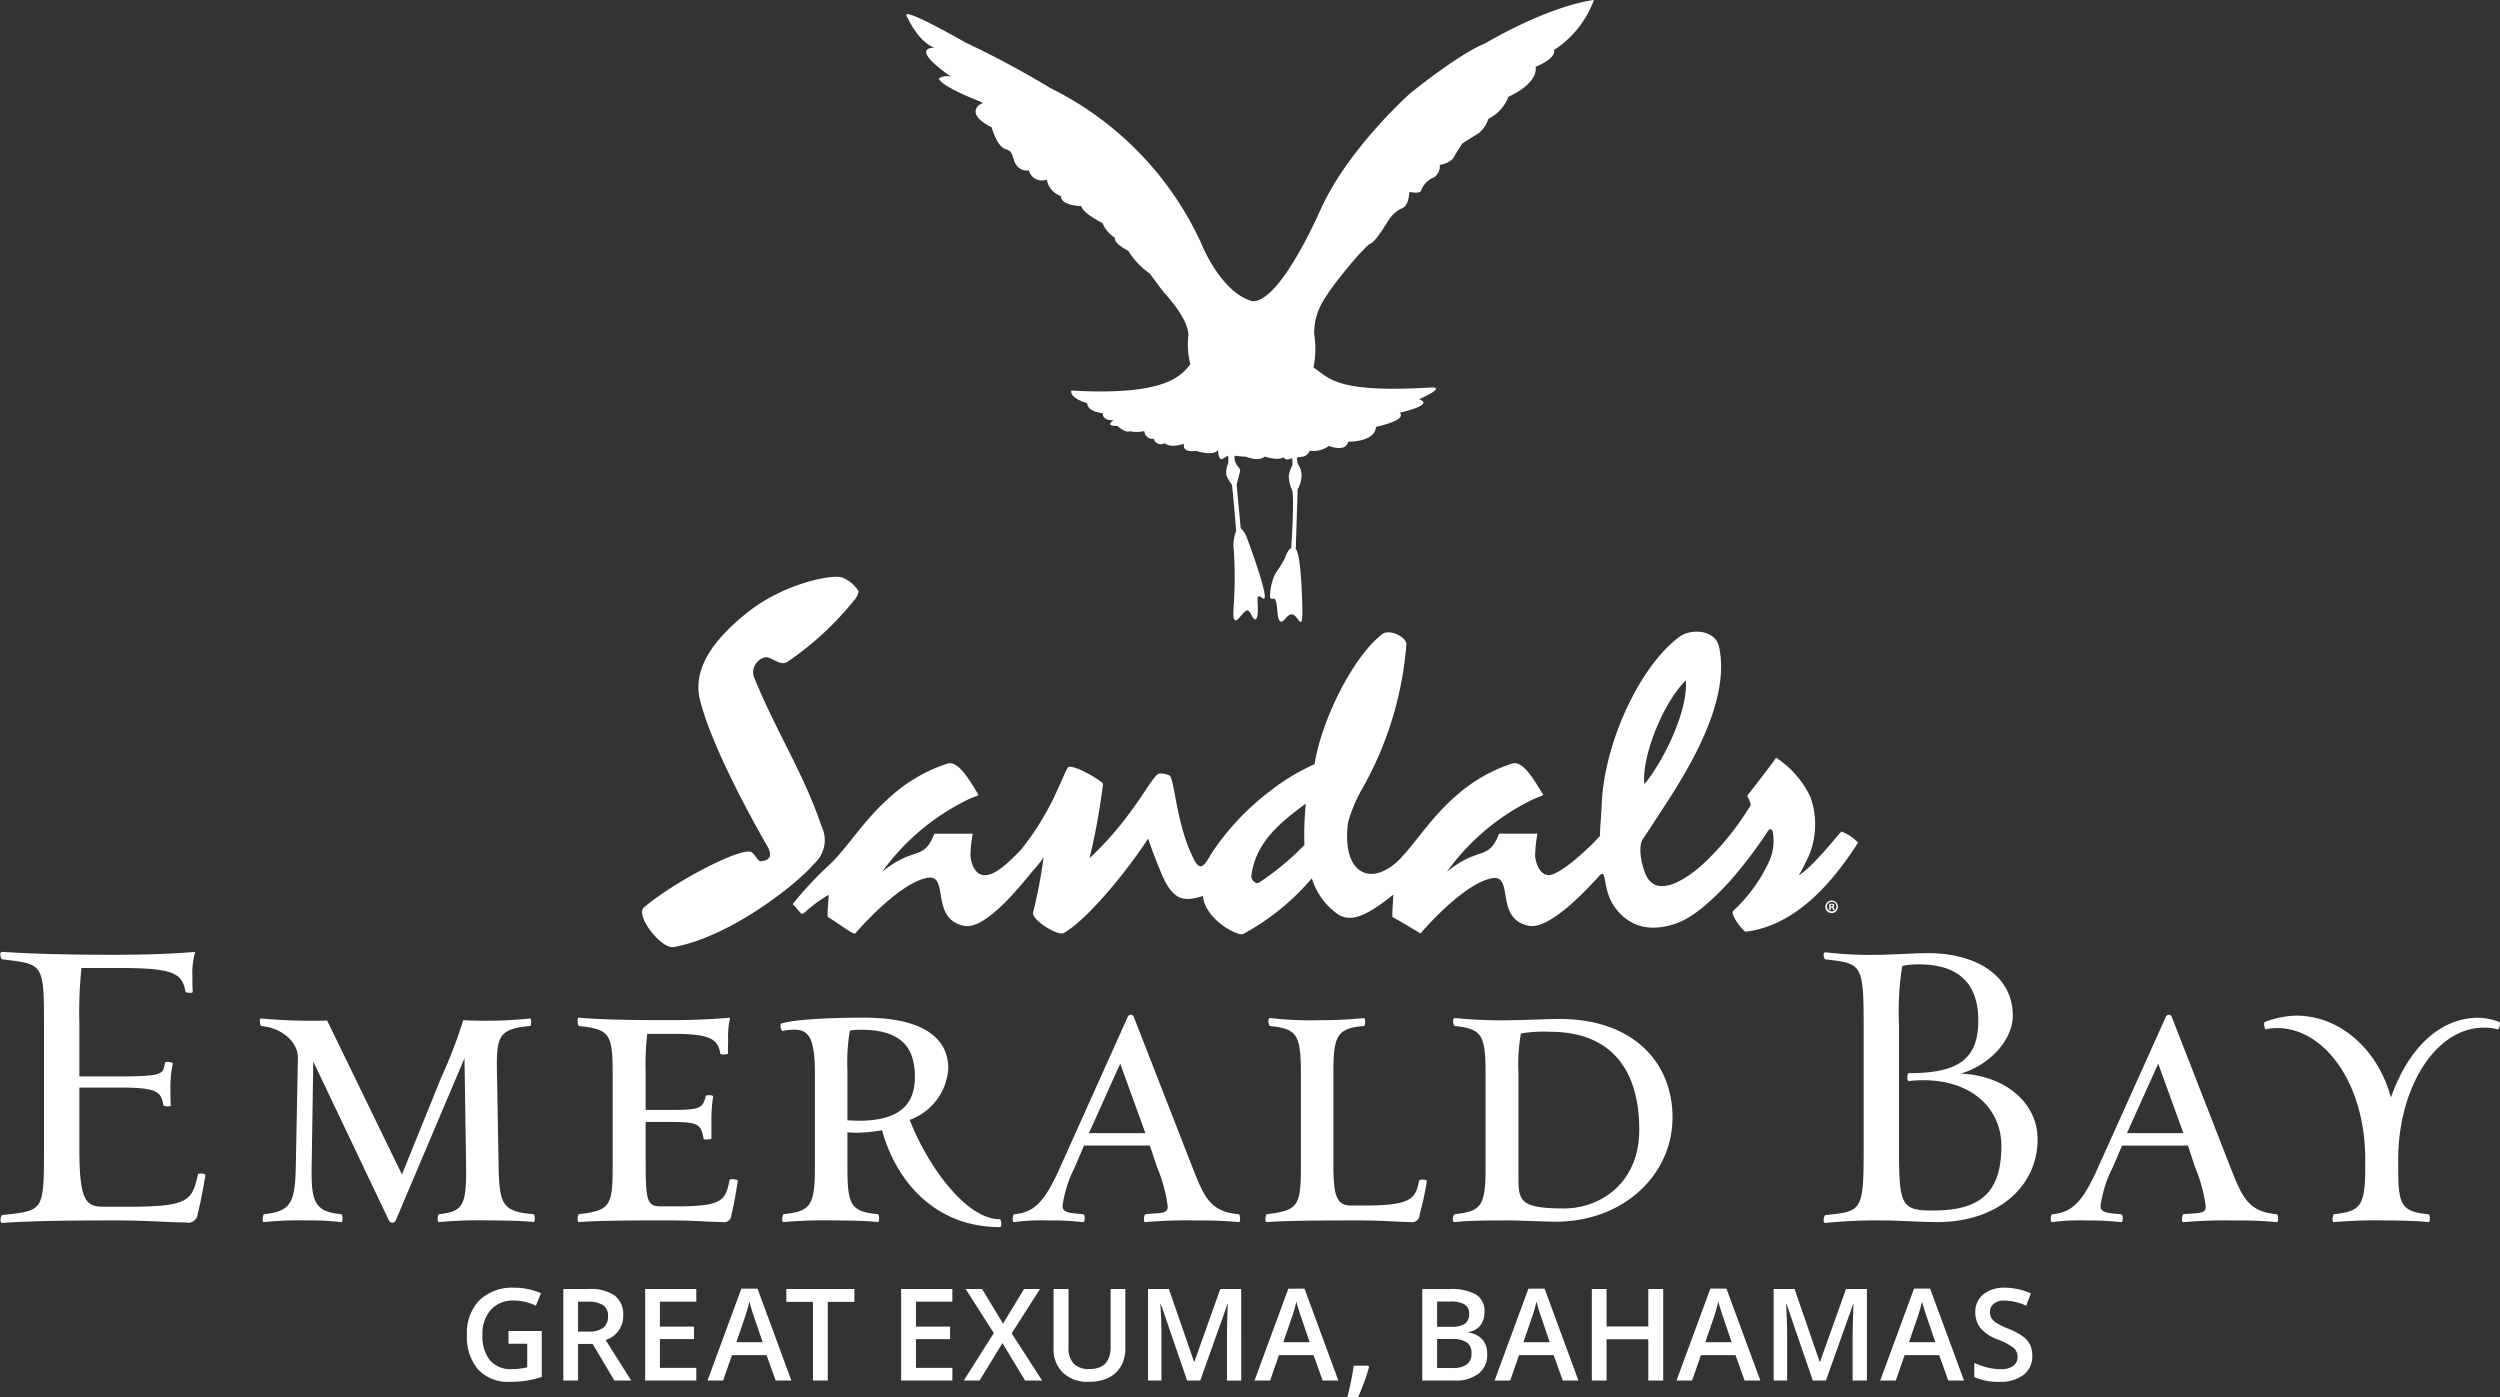 <svg xmlns="http://www.w3.org/2000/svg" width="263.03" height="147" viewBox="0 0 263.03 147">
  <rect x="0" y="0" width="263.03" height="147" fill="#333333" stroke="none"/>
  <defs>
    <style>
      .cls-1 {
        fill: #fff;
        fill-rule: evenodd;
      }
    </style>
  </defs>
  <path id="Logo-seb-white" class="cls-1" d="M1092.47,756.376h1.97v2.484a7.457,7.457,0,0,1-1.62.19,2.876,2.876,0,0,1-2.29-.916,4,4,0,0,1-.8-2.685,3.784,3.784,0,0,1,.89-2.65,3.1,3.1,0,0,1,2.41-.967,5.477,5.477,0,0,1,2.32.541l0.54-1.312a7.012,7.012,0,0,0-2.82-.579,4.974,4.974,0,0,0-3.65,1.312,4.914,4.914,0,0,0-1.32,3.642,5.252,5.252,0,0,0,1.17,3.65,4.3,4.3,0,0,0,3.34,1.3,11.752,11.752,0,0,0,1.71-.119,9.694,9.694,0,0,0,1.65-.4v-4.833h-3.5v1.349Zm7.32-4.425h1.03a2.862,2.862,0,0,1,1.59.355,1.314,1.314,0,0,1,.53,1.172,1.479,1.479,0,0,1-.49,1.213,2.467,2.467,0,0,1-1.58.408h-1.08v-3.148Zm1.54,4.451,2.28,3.847h1.77l-2.69-4.262a2.635,2.635,0,0,0,1.85-2.562,2.512,2.512,0,0,0-.88-2.106,4.425,4.425,0,0,0-2.73-.7h-2.69v9.629h1.55V756.4h1.54Zm10.9,2.511h-3.83v-3.024h3.59v-1.317h-3.59v-2.621h3.83V750.62h-5.38v9.629h5.38v-1.336Zm10,1.336-3.56-9.669h-1.7l-3.56,9.669h1.64l0.93-2.673h3.64l0.96,2.673h1.65Zm-5.79-4.031,0.86-2.509a12.95,12.95,0,0,0,.51-1.772c0.05,0.176.13,0.454,0.24,0.831s0.21,0.654.27,0.828l0.89,2.622h-2.77Zm9.62-4.248h2.8v-1.35h-7.16v1.35h2.8v8.279h1.56V751.97Zm13.11,6.943h-3.83v-3.024h3.59v-1.317h-3.59v-2.621h3.83V750.62h-5.39v9.629h5.39v-1.336Zm6.24-3.63,2.98-4.663h-1.68l-2.21,3.642-2.2-3.642h-1.73l2.96,4.638-3.16,4.991h1.66l2.41-3.937,2.38,3.937h1.79Zm10.41-4.663V756.7c0,1.559-.74,2.339-2.21,2.339a2.258,2.258,0,0,1-1.68-.567,2.471,2.471,0,0,1-.54-1.759V750.62h-1.57v6.205a3.436,3.436,0,0,0,.99,2.607,3.775,3.775,0,0,0,2.75.95,4.49,4.49,0,0,0,2.05-.433,3.02,3.02,0,0,0,1.31-1.231,3.751,3.751,0,0,0,.45-1.868v-6.23h-1.55Zm9.43,9.629,2.86-8.028h0.05c-0.02.163-.04,0.627-0.06,1.4s-0.04,1.392-.04,1.87v4.762h1.5V750.62h-2.2l-2.73,7.661h-0.03l-2.65-7.661h-2.19v9.629h1.41v-4.682c0-1.047-.04-2.166-0.11-3.359h0.05l2.76,8.041h1.38Zm14.53,0-3.56-9.669h-1.7l-3.56,9.669h1.64l0.93-2.673h3.64l0.96,2.673h1.65Zm-5.79-4.031,0.86-2.509a12.95,12.95,0,0,0,.51-1.772c0.05,0.176.13,0.454,0.24,0.831s0.21,0.654.27,0.828l0.89,2.622h-2.77Zm8.92,2.463h-1.51a30.72,30.72,0,0,1-.67,3.308h1.13a22.076,22.076,0,0,0,1.15-3.156Zm5.7,1.568h3.44a3.835,3.835,0,0,0,2.49-.734,2.479,2.479,0,0,0,.9-2.033,2.273,2.273,0,0,0-.48-1.523,2.411,2.411,0,0,0-1.47-.755v-0.066a1.921,1.921,0,0,0,1.24-.7,2.282,2.282,0,0,0,.43-1.4,2.046,2.046,0,0,0-.88-1.83,5.281,5.281,0,0,0-2.84-.58h-2.83v9.629Zm1.56-8.312h1.34a2.954,2.954,0,0,1,1.54.3,1.058,1.058,0,0,1,.49.98,1.2,1.2,0,0,1-.45,1.064,2.526,2.526,0,0,1-1.43.312h-1.49v-2.66Zm1.57,3.938a2.7,2.7,0,0,1,1.55.363,1.291,1.291,0,0,1,.5,1.113,1.4,1.4,0,0,1-.49,1.2,2.438,2.438,0,0,1-1.48.38h-1.65v-3.051h1.57Zm13.3,4.374-3.56-9.669h-1.7l-3.56,9.669h1.64l0.93-2.673h3.65l0.95,2.673h1.65Zm-5.79-4.031,0.86-2.509a12.95,12.95,0,0,0,.51-1.772c0.05,0.176.13,0.454,0.24,0.831s0.21,0.654.27,0.828l0.89,2.622h-2.77Zm14.71-5.6h-1.57v3.94H1208v-3.94h-1.55v9.629H1208v-4.341h4.39v4.341h1.57V750.62Zm10.22,9.629-3.57-9.669h-1.69l-3.56,9.669H1217l0.93-2.673h3.64l0.95,2.673h1.66Zm-5.79-4.031,0.86-2.509a16.6,16.6,0,0,0,.51-1.772c0.04,0.176.12,0.454,0.24,0.831s0.2,0.654.27,0.828l0.89,2.622h-2.77Zm12.69,4.031,2.86-8.028h0.05c-0.02.163-.04,0.627-0.06,1.4s-0.04,1.392-.04,1.87v4.762h1.5V750.62h-2.2l-2.73,7.661h-0.04l-2.64-7.661h-2.2v9.629H1227v-4.682c0-1.047-.04-2.166-0.11-3.359h0.05l2.76,8.041h1.38Zm14.53,0-3.57-9.669h-1.69l-3.56,9.669h1.64l0.93-2.673H1243l0.95,2.673h1.66Zm-5.79-4.031,0.86-2.509a16.6,16.6,0,0,0,.51-1.772c0.04,0.176.12,0.454,0.24,0.831s0.2,0.654.27,0.828l0.89,2.622h-2.77Zm12.74,0.284a2.381,2.381,0,0,0-.72-0.864,7.013,7.013,0,0,0-1.53-.822,7.917,7.917,0,0,1-1.29-.626,1.685,1.685,0,0,1-.52-0.5,1.3,1.3,0,0,1-.16-0.644,1.08,1.08,0,0,1,.4-0.879,1.717,1.717,0,0,1,1.14-.332,5.884,5.884,0,0,1,2.27.541l0.49-1.286a6.614,6.614,0,0,0-2.72-.605,3.47,3.47,0,0,0-2.27.691,2.306,2.306,0,0,0-.85,1.9,2.633,2.633,0,0,0,.53,1.647,4.419,4.419,0,0,0,1.84,1.218,6.1,6.1,0,0,1,1.67.89,1.2,1.2,0,0,1,.4.915,1.147,1.147,0,0,1-.44.955,2.127,2.127,0,0,1-1.36.355,5.894,5.894,0,0,1-1.37-.177,7.252,7.252,0,0,1-1.38-.487v1.488a6.014,6.014,0,0,0,2.64.508,3.971,3.971,0,0,0,2.54-.732,2.443,2.443,0,0,0,.92-2.016A2.649,2.649,0,0,0,1252.56,756.5Zm-20.22-46.1a0.66,0.66,0,1,1-.66-0.65A0.653,0.653,0,0,1,1232.34,710.4Zm-1.15,0a0.5,0.5,0,1,0,.49-0.518A0.5,0.5,0,0,0,1231.19,710.4Zm0.39,0.342h-0.15V710.1a1.275,1.275,0,0,1,.25-0.021,0.376,0.376,0,0,1,.22.048,0.166,0.166,0,0,1,.06.142,0.161,0.161,0,0,1-.13.151v0.008a0.2,0.2,0,0,1,.12.159,0.408,0.408,0,0,0,.05.163h-0.16a0.362,0.362,0,0,1-.05-0.159,0.127,0.127,0,0,0-.14-0.1h-0.07v0.263Zm0.01-.37h0.07c0.08,0,.14-0.027.14-0.1a0.105,0.105,0,0,0-.13-0.1,0.335,0.335,0,0,0-.08.008v0.186Zm-24.28-7.421c0-1.142.12-1.777,0.17-3.194,0.25-6.734,4.11-14.753,8.18-17.751,1.26-.924,3.77-0.748,4.17,1.021,1.2,5.453-2.77,12.266-5.78,16.848-1,1.533-1.46,2.268-2.21,3.367-0.65.949-.03,3.263,0.41,4.038,1.35,2.34,4.69-.231,6.04-1.5a29.14,29.14,0,0,0,4.89-6.094,4.431,4.431,0,0,0-.38-0.947c-0.08.075,2.39-3.064,3.04-4.019a10.182,10.182,0,0,1,3.58,4.069,8.5,8.5,0,0,1-.54,7.068,11.559,11.559,0,0,1-.66,1.242c1.66-1.023,4.39-4.64,4.51-4.61a5.159,5.159,0,0,1,1.74,1.156c-2.97,4.638-6.8,8.752-11.83,9.383-0.21.028-1.71-1.862-1.31-2.2a16.4,16.4,0,0,0,3.67-4.982,5.2,5.2,0,0,0,.51-3.153c-0.1-.8-0.5-0.292-0.51-0.293a48.235,48.235,0,0,1-3.97,5.246c-3.31,3.647-5.12,4.318-5.88,4.567-3.65,1.2-5.56-.648-6.43-1.981-1.12-1.722-.69-3.717-1.38-3.2-1.3,1.439-5.33,5.844-7.55,5.369-3.65-.78-1.42-5.5-3.91-4.989-3.1.64-7.46,5.8-7.46,5.8s-2.2-1.338-2.92-1.719c-0.13-.065.12-2.42,0.05-2.363-3.42,2.8-4.77,2.709-5.81,2.066a7.237,7.237,0,0,1-2.75-3.785,25.222,25.222,0,0,1-7.24,5.864c-0.56.239-4-1.537-4.22-4.008-1.84.563-3.12,0.719-4.43-2.524-0.49-1.2-.92-2.255-1.33-3.528-1.85,2.9-6.19,8.407-8.88,9.951-0.6.346-3.46-1.4-3.22-2.193a52.088,52.088,0,0,0,1.1-5.761,13.157,13.157,0,0,1-1.09,1.366c-0.73.8-4.86,6.351-7.3,5.827-3.65-.78-1.42-5.548-3.92-5.031-3.09.639-7.51,5.838-7.51,5.838-0.21.167-2.14-1.338-2.87-1.719-0.13-.065.13-2.4,0.06-2.339-3.64,2.195-2.11,2.653-3.77.966a38.468,38.468,0,0,1,3.9-4.17c1.94-1.853,3.52-4.611,6.34-7.088a16.694,16.694,0,0,1,6.05-3.529c1.19-.345,2.41,1.938,3.24,3.257,0.1,0.147-.56.225-1.53,0.758a24.025,24.025,0,0,0-8.59,7.383c3.39-2.772,4.37-1.085,5.49-4.015,1.25,0,2.93,0,4.04,0a15.375,15.375,0,0,0-.24,2.381c0.11,0.88.52,1.92,1.4,1.981,1.04,0.073,2.26-.94,3.94-2.7a28.533,28.533,0,0,0,3.6-5.81c0.6-1.253,1.06-2.428,1.29-2.779,0.34-.533,3.11,1.069,3.68,1.6a0.916,0.916,0,0,1,.03.2,71.294,71.294,0,0,1-1.41,7.712c4.8-4.5,6.49-8.684,7.33-8.915a2.124,2.124,0,0,1,1.05.188c0.59,0.234.68,5.067,2.6,8.834,0.65,1.274,1.07.771,1.82-.568a26.784,26.784,0,0,1,6.13-6.561,22.682,22.682,0,0,1,4.75-2.882c0.72-4.6,4-11.257,7.12-13.682,0.77-.593,2.58.331,2.54,1.082a36.588,36.588,0,0,1-4.48,14.89,15.7,15.7,0,0,0-1.66,3.84c-0.29,2.2.02,4.308,1.35,5.114,1.46,0.881,3.31-.332,4.33-1.5,1.64-1.779,3.13-4.16,5.54-6.283a16.645,16.645,0,0,1,6.06-3.529c1.18-.345,2.4,1.938,3.24,3.257,0.09,0.147-.56.225-1.54,0.758a24,24,0,0,0-8.58,7.383c3.39-2.772,4.36-1.085,5.49-4.015,1.25,0,2.93,0,4.04,0a13.849,13.849,0,0,0-.25,2.381c0.11,0.88.53,1.92,1.4,1.981,1.01,0.071,3.86-2.384,5.43-4.133m9.03-16.357c-2.32,2.256-4.65,7.9-4.37,10.927,2.04-2.434,4.63-7.772,4.37-10.927m-40.13,17.311a32.419,32.419,0,0,1,.15-4.339c-2.87,2.074-5.34,4.216-5.74,7.644-0.03.217,0.39,0.935,0.83,0.649a27.525,27.525,0,0,0,4.76-3.954m-47.28-25.858a32.32,32.32,0,0,1-7.12,6.6c-0.79.5-1.68-.593-2.34-0.48a1.616,1.616,0,0,0-1.19,2.029c2.19,5.488,5.26,10.185,7.11,15.712a3.315,3.315,0,0,1-.73,3.943c-2.02,2.369-9.03,7.78-14.82,8.8-1.3.227-4.11-3.355-3.1-4.193,3.45-2.865,10.02-6.2,11.22-5.828,0.33,0.1.78,1.023,1.03,1,0.73-.077,1.3-0.34.81-1.418,0,0-5.84-9.954-7.2-15.648-0.9-3.785,2.44-7.021,4.84-8.981,3.97-3.254,9.32-4.216,10.19-3.793a3.59,3.59,0,0,1,1.68,1.439,2.123,2.123,0,0,1-.38.831m46.67-14.087a2,2,0,0,1,.31,1.163,3.313,3.313,0,0,1-.41,1.356l-0.2,6.294s0.41,0.147.6,3.818,0.11,4.225-.31,3.647-0.74-.908-1.35-0.189c-0.52.621-.79,0.411-0.87-0.725-0.09-1.276-.32-1.357-0.32-1.357-0.56.224-.45-0.373-0.45-0.373a5.543,5.543,0,0,1,.59-2.313,11.3,11.3,0,0,0,.96-1.542c0.38-1.061.67-1.072,0.67-1.072,0.36-5.457.1-6.09,0.1-6.09a4.069,4.069,0,0,1-.36-1.462,3.529,3.529,0,0,1,.38-1.17,2.509,2.509,0,0,0-.03-0.746l-0.38.133a0.489,0.489,0,0,1-.52-0.227c-0.57.409-1.97-.073-1.97-0.073-0.67.584-1.97,0.02-1.97,0.02-0.13-.011-0.37-0.024-0.36-0.024l-0.85-.079a1.844,1.844,0,0,0,.07.641c0.2,0.608.63,0.635,0.49,1.1s-0.34,1.3-.34,1.3l0.43,4.59a2.3,2.3,0,0,1,.62.935c0.27,0.667,2.64,7.121,1.68,6.417-0.7-.514-0.51-0.012-0.5,1.164,0.01,0.977-.23,1.48-0.65.653s-0.53-.641-1.31.25c-0.85.959-.58-0.9-0.55-1.766a43.267,43.267,0,0,0-.02-5.336,4.144,4.144,0,0,1,.25-2.035s-0.1-1.243-.19-2.271-0.25-2.57-.25-2.57a6.607,6.607,0,0,1-.59-1,2.35,2.35,0,0,1,.18-1.254c0.09-.819-0.05-0.818-0.05-0.818l-0.53.329c-0.46.236-.47-0.922-0.47-0.922-0.59.68-2.3,0.075-2.3,0.075-1.63.226-1.28-.744-1.28-0.744-1.56.5-2.05-.066-2.05-0.066a0.75,0.75,0,0,1-1.13-.459,0.886,0.886,0,0,1-1.01-.819,3.321,3.321,0,0,1-1.52.024c-0.46.233-1.3-.565-1.3-0.565-1.44.062-.4-0.6-0.4-0.6-1.26.077-1.14-.724-1.14-0.724-1.78-.24-1.62-1.048-1.62-1.048-2.01-.623-1.69-1.342-1.69-1.342,9.63,0.548,11.49-1.408,12.52-2.775a8.04,8.04,0,0,1-.21-2.988c0.08-1.816-2.62-4.608-2.62-4.608s-0.48-.651-1.45-1.951a7.791,7.791,0,0,1-2.25-2.384s-1.53-.721-1.4-1.359a3.5,3.5,0,0,1-1.32-1.556s-2.14-1.075-2.21-1.789c0,0-2.12,0-2.17-1.052a2.3,2.3,0,0,1-1.48-1.737,1.405,1.405,0,0,1-1.88-.969,1.338,1.338,0,0,1-1.28-.5c-0.53-.671-0.23-1.471-1.15-1.72s-1.49-2.312-1.49-2.312-2.02-.912-1.64-1.914,1.76-.2-0.92-1.354c-3-1.3-2.99-1.859-2.99-1.859a1.478,1.478,0,0,1,1.31-.176c-4.63-3.217-1.76-3.069-1.76-3.069-1.72-.586-2.87-3.208-2.87-3.208-1.05-1.471,6.11,2.659,6.11,2.659a98.3,98.3,0,0,1,8.95,4.8,34.007,34.007,0,0,1,15.84,16.278s1.99,5.1,5.27,6.1c0,0,2.38,1.288,7.33-9.64,2.92-6.451,9.44-12.214,9.44-12.214,5.61-4.479,7.84-5.219,7.84-5.219s6.38-3.844,11.46-4.58a10.635,10.635,0,0,1-4.2,5.269s0.38,0.786-1.94,1.772c0,0,.48,1.578-2.86,3.151a4.254,4.254,0,0,1-2.11,2.317,3.084,3.084,0,0,1-1.03,1.524c-0.68.4-1.7,1.06-1.7,1.06s-0.68,1.007-.95,1.549a2.254,2.254,0,0,1-1.43.7,1.43,1.43,0,0,1-.59,1.316,2.364,2.364,0,0,0-1.35,1.344c-0.07.473-1.26,0.188-1.26,0.188s-0.02,1.358-.69,1.69a3.413,3.413,0,0,0-1.48,1.273c-0.37.571-1.42,2.316-1.92,2.481s-4,4.256-5.06,6.184a6.391,6.391,0,0,0-.86,3.379,9.659,9.659,0,0,1-.08,3.477c1.68,1.072,2.24,2.7,12.24,2.105,1.97-.117-1.13,1.23-1.13,1.23,1.75,0.6-2.04,1.423-2.04,1.423,0.83,0.8-2.49,1.486-2.49,1.486-0.13,1.63-2.92,1.56-2.92,1.56-0.27,1.163-2.03.445-2.03,0.445a2.766,2.766,0,0,1-2.04.5,0.924,0.924,0,0,1-.86.646s-0.3.035-.45,0.073a1.641,1.641,0,0,0,.16.832M1301.72,723.3c0.17,0.086.43-.74,0.17-0.786a6.579,6.579,0,0,0-2.18-.434c-3.85,0-7.27,2.96-9.19,8.4-1.28-4.879-5.22-8.624-9.97-8.624a9.844,9.844,0,0,0-3.25.653c-0.25.046-.04,0.786,0.05,0.786a5.209,5.209,0,0,1,1.19-.132c5,0,9.28,5.836,9.28,13.8v0.826c0,4.09-.47,4.657-3.29,4.962-0.09,0-.3.917,0.04,0.828a49.831,49.831,0,0,1,5.35-.174c1.32,0,3.5.043,4.53,0.174,0.26,0.089.17-.828,0.04-0.828-2.95-.26-3.2-1.045-3.2-4.962v-0.826c0-7.313,3.8-13.843,9.02-13.843a4.93,4.93,0,0,1,1.41.173m-35.68,3.615,2.65,7.31h-5.94Zm8.17,16.5a41.646,41.646,0,0,1,4.28.174c0.25,0.089.17-.828,0.04-0.828-3.08-.26-3.68-1.871-4.92-5.007l-6.16-15.8a0.332,0.332,0,0,0-.59,0l-7.11,15.8c-1.62,3.658-2.73,4.833-4.87,5.007-0.13,0-.26.87,0,0.828a21.479,21.479,0,0,1,3.55-.174,30.257,30.257,0,0,1,3.68.174c0.26,0.089.26-.828,0.04-0.828-1.37-.129-2.18-0.129-2.18-0.872a12.621,12.621,0,0,1,1.28-4.047l0.99-2.306h6.93l0.76,2.306a15.993,15.993,0,0,1,1.11,4.094c0,0.869-.89.651-2.35,0.825-0.13,0-.25.917,0,0.828a53.694,53.694,0,0,1,5.52-.174m-34.41-14.671c6.07-.652,9.74,2.568,9.74,6.835,0,5.139-2.47,6.789-7.22,6.789-3.25,0-3.55-.521-3.55-6.18V722.859a30.234,30.234,0,0,1,.34-6.226,8,8,0,0,1,1.71-.173c3.68,0,6.29,1.523,6.29,5.921,0,4.089-2.14,5.529-7.31,5.529-0.21,0-.21.871,0,0.826m2.95,14.845c6.5,0,10.6-3.832,10.6-8.7,0-3.834-3.37-6.709-8.08-6.926,3.16-.955,5.47-3.614,5.47-6.1,0-4.307-4.01-6.572-8.89-6.572-1.41,0-4.23.176-5.22,0.176a40.693,40.693,0,0,1-5.56-.263c-0.42-.044-0.17.742-0.04,0.742,3.8,0.435,4.02.435,4.02,6.965v13.06c0,6.529-.22,6.484-4.02,6.878-0.13,0-.38.868,0.04,0.828a52.932,52.932,0,0,1,6.29-.263c1.02,0,3.93.174,5.39,0.174m-40.68-20.025c5.95,0,9.37,3.483,9.37,10.316,0,5.615-4.11,8.272-7.91,8.272-4.58,0-4.8-.783-4.8-3.176V727.952a18.806,18.806,0,0,1,.26-4.221,14.821,14.821,0,0,1,3.08-.175m0.56,19.982c7.22,0,12.31-5,12.31-10.971,0-5.832-4.19-10.361-11.89-10.361-1.15,0-4.14.131-4.91,0.131a49.56,49.56,0,0,1-6.03-.22c-0.43-.086-0.22.831-0.09,0.831,2.82,0.3,3.25.866,3.25,5v9.839c0,4.09-.43,4.657-3.25,4.962-0.13,0-.39.87,0.04,0.828,1.33-.174,3.9-0.174,5.78-0.174,0.77,0,3.67.131,4.79,0.131m-14.3-.741a33.294,33.294,0,0,0,.77-3.569,0.884,0.884,0,0,0-.81-0.046c-0.39,1.832-.65,2.657-5.65,2.657h-1.54c-1.58,0-1.84-1.176-1.84-4.352v-9.535c0-3.874.3-4.789,3.25-5,0.09,0,.17-0.917-0.08-0.831a44.8,44.8,0,0,1-4.54.22,37.271,37.271,0,0,1-5.22-.22c-0.42-.086-0.21.831-0.08,0.831,2.82,0.3,3.25.866,3.25,5v9.839c0,4.137-.34,4.569-3.59,4.962-0.09,0-.3.87,0.04,0.828,2.35-.174,6.54-0.174,9.8-0.174,2.39,0,4.14.174,5.34,0.174a0.776,0.776,0,0,0,.9-0.784m-31.5-15.887,2.65,7.31h-5.94Zm8.17,16.5a41.646,41.646,0,0,1,4.28.174c0.25,0.089.17-.828,0.04-0.828-3.08-.26-3.68-1.871-4.92-5.007l-6.16-15.8a0.341,0.341,0,0,0-.6,0l-7.1,15.8c-1.62,3.658-2.73,4.833-4.87,5.007-0.13,0-.26.87,0,0.828a21.479,21.479,0,0,1,3.55-.174,29.978,29.978,0,0,1,3.67.174c0.26,0.089.26-.828,0.05-0.828-1.37-.129-2.18-0.129-2.18-0.872a12.621,12.621,0,0,1,1.28-4.047l0.98-2.306h6.93l0.77,2.306a15.993,15.993,0,0,1,1.11,4.094c0,0.869-.89.651-2.35,0.825-0.13,0-.26.917,0,0.828a53.694,53.694,0,0,1,5.52-.174m-35.54-20.067c3.72,0,5.77,1.306,5.77,4.96,0,2.96-1.67,4.615-5.9,4.615-0.56,0-.81-0.042-1.2-0.042v-5.224a19.658,19.658,0,0,1,.26-4.226,9.176,9.176,0,0,1,1.07-.083m2.31,10.579c1.41,5.133,5.39,10.185,12.4,10.185,0.26,0,.13-0.827,0-0.827-3.72,0-7.78-6.01-9.49-10.45a6.172,6.172,0,0,0,4.06-5.4c0-3.481-3.08-5.356-8.85-5.356-3.51,0-7.32.177-8.69,0.61-0.25.043-.04,0.871,0.13,0.785a6.486,6.486,0,0,1,1.2-.13c1.5,0,2.18.824,2.18,4.612v9.839c0,4.137-.51,4.657-3.29,4.962-0.13,0-.26.917,0,0.828a49.731,49.731,0,0,1,5.34-.174c1.37,0,3.55.043,4.54,0.174,0.25,0.089.17-.828,0.04-0.828-2.91-.26-3.21-1.045-3.21-4.962v-3.658a9.094,9.094,0,0,0,1.24.046,17.445,17.445,0,0,0,2.4-.26m-15.85,8.878c0.21-.653.56-2.787,0.68-3.615a1.429,1.429,0,0,0-.85-0.085c-0.47,2.132-.6,2.831-5.52,2.831h-1.67c-1.45,0-1.66-.393-1.66-4.575v-4.307h2.14c3.42,0,3.67.129,3.97,1.832a2.47,2.47,0,0,0,.81-0.045v-1.874a14.9,14.9,0,0,1,.18-2.568c0.04-.22-0.77-0.173-0.77-0.089-0.35,1.394-.6,1.484-4.19,1.484h-2.14v-4.009a27.183,27.183,0,0,1,.17-4h2.78c4.15,0,4.66.693,4.92,2.131a1.3,1.3,0,0,0,.81-0.043c-0.05-.217,0-1.174,0-1.525a8.425,8.425,0,0,1,.21-2.263c-1.97.177-4.19,0.262-6.5,0.262-3.25,0-7.01-.044-9.41-0.262-0.25-.044-0.12.873,0,0.873,3.25,0.347,3.55.866,3.55,5v9.839c0,4.137-.3,4.569-3.55,4.962-0.12,0-.25.828,0,0.828,2.4-.174,6.29-0.174,9.54-0.174,2.39,0,4.4.174,5.6,0.174a0.757,0.757,0,0,0,.9-0.784m-25.68.61c1.37,0,3.8.043,4.83,0.174,0.26,0.089.17-.828,0.04-0.828-3.29-.26-3.59-1.045-3.68-4.962l-0.17-9.839c-0.08-3.918.13-4.7,3.51-5,0.09,0,.17-0.873-0.08-0.784a44.44,44.44,0,0,1-6.98.173,49.944,49.944,0,0,1-2.31,6.009l-4.14,10.227-7.87-16.192a60.4,60.4,0,0,1-6.93-.217c-0.26-.089-0.13.784,0,0.784,2.44,0.26,3.89,1.871,3.85,3.394l-0.22,11.449c-0.08,3.744-.51,4.657-3.33,4.962-0.13,0-.26.917,0,0.828a36.265,36.265,0,0,1,4.57-.174,27.263,27.263,0,0,1,3.51.174c0.26,0.089.17-.828,0.04-0.828-2.9-.26-3.16-1.438-3.12-4.962l0.17-11.1,8,16.8a0.42,0.42,0,0,0,.64,0l7.27-17.151,0.17,11.449c0.05,4.09-.38,4.7-2.86,4.962-0.13,0-.22.917,0.04,0.828a43.8,43.8,0,0,1,5.05-.174m-30.47-.7c0.25-.913.64-2.96,0.81-4.048,0.04-.216-0.77-0.216-0.77-0.128-0.64,2.871-1.03,3.44-7.57,3.44h-2.27c-1.97,0-2.65-.525-2.65-6.185v-6.355h4.41c3.93,0,4.19.522,4.44,1.871,0.05,0.129.86,0.173,0.77-.044-0.04-.347-0.04-1.214-0.04-1.695a12.057,12.057,0,0,1,.26-2.7,1.1,1.1,0,0,0-.82-0.088c-0.25,1.135.09,1.481-4.61,1.481h-4.41v-5.571a44.813,44.813,0,0,1,.22-5.834h4.1c5.6,0,6.5.565,6.84,2.482,0.05,0.13.82,0.216,0.77,0-0.04-.349-0.04-1.218-0.04-1.653a8.1,8.1,0,0,1,.3-2.527c-2.52.22-5.43,0.307-8.6,0.307-4.36,0-8.55-.087-11.67-0.307-0.43-.044-0.17.786-0.04,0.786,4.31,0.521,4.4.347,4.4,6.965v13.06c0,6.573-.09,6.4-4.4,6.878-0.13,0-.35.868,0.04,0.828,3.12-.22,7.53-0.263,11.84-0.263,3.17,0,5.91.216,7.49,0.216a0.987,0.987,0,0,0,1.2-.914" transform="translate(-1038.97 -615)"/>
</svg>
